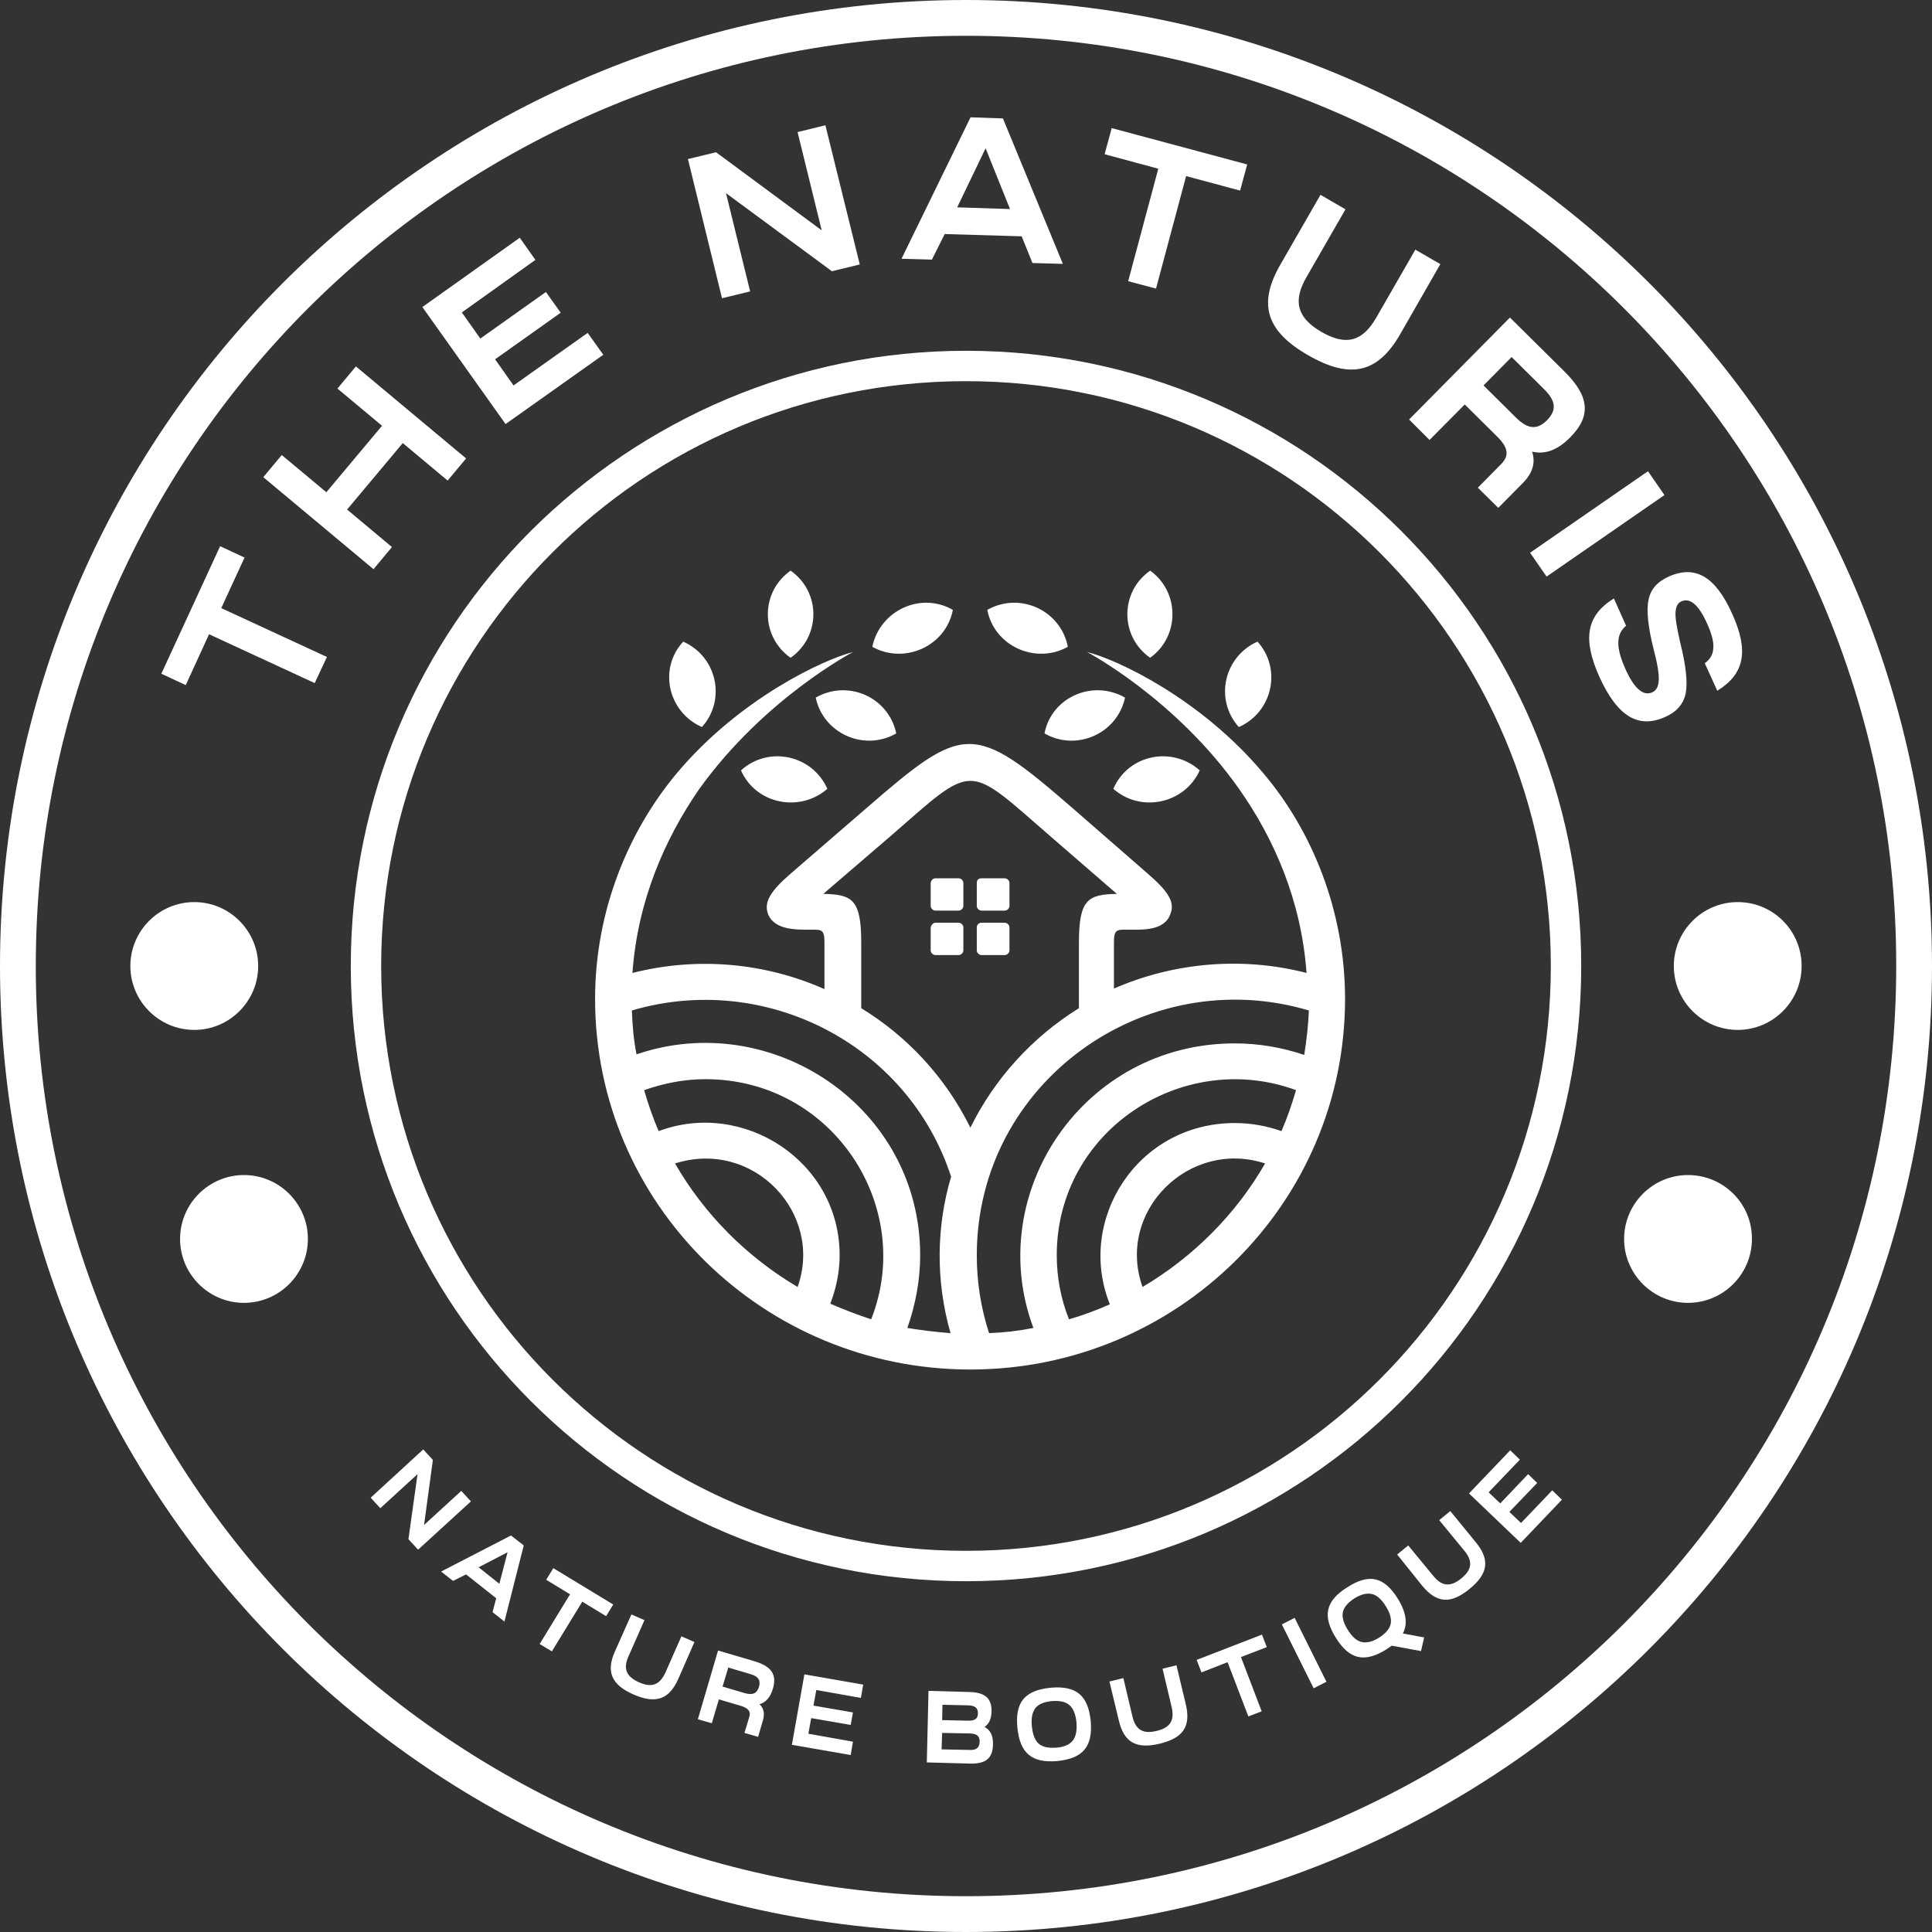 <svg xmlns="http://www.w3.org/2000/svg" width="140" height="140" viewBox="0 0 140 140" fill="none"><rect x="0" y="0" width="140" height="140" fill="#333333" stroke="none"/><path d="M117.668 22.332C105.463 10.126 88.606 2.593 70 2.593C51.373 2.593 34.537 10.147 22.332 22.332C10.126 34.537 2.593 51.394 2.593 70C2.593 88.627 10.147 105.463 22.332 117.668C34.537 129.874 51.394 137.407 70 137.407C88.627 137.407 105.463 129.853 117.668 117.668C129.874 105.463 137.407 88.606 137.407 70C137.427 51.394 129.874 34.537 117.668 22.332ZM70 0C89.327 0 106.842 7.842 119.5 20.5C132.158 33.158 140 50.673 140 70C140 89.327 132.158 106.842 119.5 119.5C106.842 132.158 89.327 140 70 140C50.673 140 33.158 132.158 20.5 119.5C7.842 106.842 0 89.327 0 70C0 50.673 7.842 33.158 20.5 20.5C33.178 7.842 50.673 0 70 0ZM99.968 40.032C92.29 32.355 81.691 27.621 70 27.621C58.289 27.621 47.689 32.355 40.032 40.032C32.355 47.709 27.621 58.309 27.621 70C27.621 81.691 32.376 92.311 40.032 99.968C47.709 107.645 58.309 112.379 70 112.379C81.711 112.379 92.311 107.624 99.968 99.968C107.645 92.29 112.379 81.691 112.379 70C112.379 58.309 107.645 47.709 99.968 40.032ZM70 25.419C82.308 25.419 93.464 30.4 101.532 38.468C109.6 46.536 114.581 57.671 114.581 70C114.581 82.308 109.6 93.464 101.532 101.532C93.464 109.6 82.329 114.581 70 114.581C57.692 114.581 46.536 109.6 38.468 101.532C30.4 93.464 25.419 82.329 25.419 70C25.419 57.692 30.4 46.536 38.468 38.468C46.557 30.421 57.692 25.419 70 25.419ZM122.32 85.148C119.768 85.148 117.689 87.227 117.689 89.779C117.689 92.332 119.768 94.41 122.32 94.41C124.872 94.41 126.951 92.332 126.951 89.779C126.971 87.227 124.893 85.148 122.32 85.148ZM125.922 65.369C123.37 65.369 121.291 67.448 121.291 70C121.291 72.552 123.37 74.631 125.922 74.631C128.474 74.631 130.553 72.552 130.553 70C130.553 67.448 128.495 65.369 125.922 65.369ZM17.68 85.148C20.232 85.148 22.311 87.227 22.311 89.779C22.311 92.332 20.232 94.41 17.68 94.41C15.128 94.41 13.049 92.332 13.049 89.779C13.049 87.227 15.128 85.148 17.68 85.148ZM14.078 65.369C16.63 65.369 18.709 67.448 18.709 70C18.709 72.552 16.63 74.631 14.078 74.631C11.526 74.631 9.447 72.552 9.447 70C9.447 67.448 11.526 65.369 14.078 65.369Z" fill="white"></path><path d="M13.461 49.644L11.691 48.821L15.951 39.58L17.721 40.403L16.034 44.066L23.69 47.607L22.805 49.5L15.149 45.96L13.461 49.644Z" fill="white"></path><path d="M28.403 39.641L27.066 41.247L19.08 34.578L20.418 32.973L23.649 35.669L27.683 30.853L24.452 28.156L25.79 26.551L33.775 33.22L32.438 34.825L29.186 32.108L25.151 36.924L28.403 39.641Z" fill="white"></path><path d="M43.717 25.707L36.636 30.729L30.606 22.249L37.665 17.227L38.797 18.833L33.467 22.64L34.804 24.534L39.559 21.159L40.629 22.661L35.875 26.037L37.213 27.93L42.584 24.122L43.717 25.707Z" fill="white"></path><path d="M49.85 11.526L51.888 11.032L59.544 16.692L57.795 9.571L59.812 9.077L62.302 19.162L60.285 19.656L52.608 13.996L54.358 21.117L52.32 21.611L49.85 11.526Z" fill="white"></path><path d="M67.53 18.812L65.328 18.75L70.329 8.5L72.676 8.583L77.019 19.121L74.816 19.059L74.034 17.124L68.456 16.96L67.53 18.812ZM71.42 10.744L69.362 15.025L73.19 15.149L71.42 10.744Z" fill="white"></path><path d="M80.044 11.176L80.559 9.283L90.376 11.917L89.862 13.811L85.951 12.761L83.769 20.912L81.752 20.376L83.934 12.226L80.044 11.176Z" fill="white"></path><path d="M95.687 14.119L97.498 15.169L94.657 20.109C93.669 21.838 93.999 23.032 95.769 24.061C97.539 25.069 98.712 24.76 99.721 23.032L102.561 18.092L104.372 19.141L101.47 24.205C99.844 27.045 97.848 27.498 94.802 25.748C91.755 23.999 91.138 22.044 92.764 19.203L95.687 14.119Z" fill="white"></path><path d="M103.59 31.882L102.108 30.4L109.415 23.011L113.367 26.922C115.178 28.712 115.322 30.153 113.778 31.697C112.873 32.623 111.946 32.952 111.02 32.726C111.288 33.528 111.061 34.29 110.341 35.01L108.571 36.801L107.089 35.34L108.797 33.611C109.374 33.014 109.291 32.438 108.509 31.655L106.142 29.309L103.59 31.882ZM107.501 27.93L109.868 30.276C110.732 31.12 111.391 31.161 112.111 30.441C112.811 29.721 112.749 29.062 111.905 28.218L109.538 25.872L107.501 27.93Z" fill="white"></path><path d="M110.876 40.053L119.418 34.146L120.612 35.875L112.07 41.782L110.876 40.053Z" fill="white"></path><path d="M117.833 45.343C117.113 45.939 117.071 46.886 117.771 48.45C118.409 49.891 119.068 50.447 119.706 50.179C120.323 49.912 120.365 49.089 119.829 47.051C119.418 45.404 119.294 44.211 119.459 43.47C119.603 42.708 120.097 42.152 120.92 41.782C122.855 40.917 124.316 41.782 125.531 44.499C126.725 47.154 126.436 48.821 124.44 50.056L123.534 48.059C124.316 47.504 124.358 46.619 123.699 45.178C123.102 43.84 122.485 43.305 121.847 43.572C121.558 43.696 121.435 43.984 121.414 44.396C121.394 44.807 121.517 45.528 121.744 46.516C122.176 48.224 122.299 49.459 122.155 50.221C122.011 50.982 121.517 51.579 120.673 51.949C118.718 52.834 117.195 51.908 115.898 49.047C114.663 46.289 114.952 44.602 116.948 43.367L117.833 45.343Z" fill="white"></path><path d="M30.668 105.031L31.367 105.792L30.729 110.506L33.425 108.036L34.125 108.797L30.297 112.296L29.597 111.535L30.256 106.822L27.559 109.291L26.86 108.53L30.668 105.031Z" fill="white"></path><path d="M32.829 114.56L31.964 113.881L37.027 111.267L37.953 111.988L36.554 117.504L35.69 116.824L35.957 115.816L33.775 114.087L32.829 114.56ZM36.78 112.482L34.681 113.572L36.184 114.766L36.78 112.482Z" fill="white"></path><path d="M39.58 114.478L40.094 113.634L44.437 116.269L43.922 117.113L42.194 116.063L39.991 119.665L39.106 119.13L41.308 115.528L39.58 114.478Z" fill="white"></path><path d="M45.754 116.989L46.701 117.401L45.548 120.015C45.137 120.92 45.384 121.497 46.31 121.908C47.236 122.32 47.812 122.094 48.224 121.188L49.377 118.574L50.323 118.986L49.15 121.661C48.492 123.143 47.524 123.493 45.919 122.793C44.313 122.094 43.902 121.147 44.56 119.665L45.754 116.989Z" fill="white"></path><path d="M51.579 124.872L50.57 124.584L52.032 119.603L54.687 120.385C55.901 120.756 56.313 121.332 56.004 122.382C55.819 122.999 55.49 123.37 55.037 123.493C55.346 123.781 55.428 124.172 55.284 124.666L54.934 125.86L53.946 125.572L54.296 124.419C54.419 124.028 54.234 123.781 53.699 123.617L52.093 123.143L51.579 124.872ZM52.361 122.217L53.967 122.69C54.543 122.855 54.852 122.711 54.996 122.238C55.14 121.764 54.954 121.476 54.378 121.311L52.773 120.838L52.361 122.217Z" fill="white"></path><path d="M61.644 127.177L57.383 126.436L58.289 121.332L62.549 122.073L62.385 123.04L59.153 122.464L58.947 123.596L61.808 124.09L61.644 124.996L58.783 124.502L58.577 125.634L61.808 126.21L61.644 127.177Z" fill="white"></path><path d="M67.16 127.712L67.283 122.526L70.206 122.608C71.379 122.629 71.873 123.061 71.852 124.028C71.832 124.563 71.667 124.934 71.338 125.14C71.77 125.366 71.976 125.778 71.955 126.416C71.935 127.424 71.42 127.836 70.247 127.795L67.16 127.712ZM68.23 126.766L70.268 126.807C70.761 126.827 70.967 126.642 70.988 126.231C71.008 125.819 70.803 125.634 70.309 125.613L68.271 125.572L68.23 126.766ZM68.271 124.646L70.124 124.687C70.638 124.707 70.865 124.543 70.865 124.152C70.865 123.761 70.659 123.596 70.165 123.575L68.292 123.534L68.271 124.646Z" fill="white"></path><path d="M79.036 124.707C79.2 126.56 78.48 127.424 76.627 127.61C74.775 127.774 73.911 127.054 73.725 125.201C73.54 123.349 74.26 122.485 76.133 122.299C77.986 122.135 78.85 122.855 79.036 124.707ZM74.775 125.119C74.837 125.695 75.001 126.128 75.269 126.354C75.557 126.601 75.969 126.683 76.545 126.642C77.121 126.601 77.513 126.416 77.739 126.128C77.965 125.839 78.048 125.407 78.007 124.81C77.945 124.234 77.78 123.802 77.492 123.555C77.204 123.308 76.792 123.226 76.216 123.267C75.639 123.328 75.249 123.493 75.022 123.781C74.796 124.09 74.713 124.522 74.775 125.119Z" fill="white"></path><path d="M80.394 121.847L81.403 121.6L82.061 124.378C82.288 125.345 82.823 125.675 83.811 125.428C84.799 125.201 85.128 124.666 84.901 123.699L84.243 120.92L85.251 120.673L85.931 123.514C86.301 125.099 85.745 125.942 84.037 126.354C82.329 126.766 81.444 126.251 81.073 124.666L80.394 121.847Z" fill="white"></path><path d="M87.063 121.188L86.713 120.282L91.447 118.45L91.796 119.356L89.924 120.076L91.426 124.008L90.459 124.378L88.956 120.447L87.063 121.188Z" fill="white"></path><path d="M95.193 122.34L92.887 117.71L93.814 117.236L96.119 121.867L95.193 122.34Z" fill="white"></path><path d="M101.285 115.837C101.902 116.824 102.026 117.689 101.655 118.368L103.199 118.656L102.973 119.644L100.853 119.253C100.688 119.356 100.565 119.459 100.462 119.521C98.877 120.509 97.786 120.262 96.798 118.677C95.81 117.092 96.057 116.001 97.642 115.013C99.206 114.005 100.297 114.252 101.285 115.837ZM99.927 118.677C100.4 118.368 100.688 118.039 100.77 117.689C100.853 117.318 100.729 116.886 100.42 116.392C100.112 115.898 99.782 115.59 99.412 115.507C99.041 115.425 98.63 115.528 98.156 115.816C97.683 116.125 97.395 116.454 97.313 116.804C97.23 117.174 97.354 117.607 97.662 118.101C97.971 118.595 98.3 118.903 98.671 118.986C99.041 119.068 99.453 118.965 99.927 118.677Z" fill="white"></path><path d="M101.244 112.646L102.046 111.988L103.858 114.19C104.496 114.972 105.113 115.013 105.895 114.375C106.677 113.737 106.739 113.12 106.101 112.358L104.29 110.156L105.093 109.497L106.945 111.761C107.974 113.017 107.851 114.025 106.492 115.137C105.134 116.248 104.125 116.186 103.076 114.931L101.244 112.646Z" fill="white"></path><path d="M113.181 108.674L110.197 111.802L106.451 108.221L109.435 105.093L110.135 105.772L107.871 108.139L108.715 108.941L110.732 106.822L111.391 107.46L109.374 109.559L110.218 110.362L112.482 107.995L113.181 108.674Z" fill="white"></path><path fill-rule="evenodd" clip-rule="evenodd" d="M68.879 96.605C67.779 92.757 67.864 88.825 68.921 85.27C65.791 75.649 55.429 70.379 45.787 73.223C45.829 74.311 45.914 75.357 46.125 76.402C55.937 73.056 66.679 80.209 66.679 90.959C66.679 92.757 66.341 94.556 65.749 96.229C66.764 96.396 67.821 96.522 68.879 96.605ZM80.678 57.161C82.666 58.918 85.838 58.249 86.938 55.823C84.907 54.024 81.736 54.693 80.678 57.161ZM91.124 46.495C88.671 47.583 87.995 50.72 89.771 52.686C92.224 51.598 92.901 48.461 91.124 46.495ZM75.688 53.146C78.014 54.484 80.974 53.146 81.524 50.552C79.198 49.214 76.195 50.511 75.688 53.146ZM71.543 44.194C72.05 46.83 75.053 48.168 77.379 46.871C76.872 44.236 73.911 42.856 71.543 44.194ZM83.343 41.35C81.143 42.898 81.143 46.119 83.343 47.666C85.499 46.119 85.499 42.898 83.343 41.35ZM59.955 57.161C57.925 58.918 54.753 58.249 53.696 55.823C55.683 54.024 58.855 54.693 59.955 57.161ZM49.508 46.495C51.962 47.583 52.638 50.72 50.862 52.686C48.409 51.598 47.69 48.461 49.508 46.495ZM64.945 53.146C62.619 54.484 59.659 53.146 59.109 50.552C61.435 49.214 64.395 50.511 64.945 53.146ZM69.048 44.194C68.54 46.83 65.537 48.168 63.211 46.871C63.761 44.236 66.722 42.856 69.048 44.194ZM57.29 41.35C59.49 42.898 59.49 46.119 57.29 47.666C55.091 46.119 55.091 42.898 57.29 41.35ZM67.779 63.645H69.471C69.64 63.645 69.809 63.812 69.809 63.979V65.652C69.809 65.82 69.64 65.987 69.471 65.987H67.779C67.61 65.987 67.441 65.82 67.441 65.652V63.979C67.483 63.77 67.61 63.645 67.779 63.645ZM71.12 66.865H72.812C72.981 66.865 73.15 67.033 73.15 67.2V68.873C73.15 69.04 72.981 69.208 72.812 69.208H71.12C70.951 69.208 70.782 69.04 70.782 68.873V67.2C70.782 67.033 70.909 66.865 71.12 66.865ZM67.779 66.865H69.471C69.64 66.865 69.809 67.033 69.809 67.2V68.873C69.809 69.04 69.64 69.208 69.471 69.208H67.779C67.61 69.208 67.441 69.04 67.441 68.873V67.2C67.483 67.033 67.61 66.865 67.779 66.865ZM71.12 63.645H72.812C72.981 63.645 73.15 63.812 73.15 63.979V65.652C73.15 65.82 72.981 65.987 72.812 65.987H71.12C70.951 65.987 70.782 65.82 70.782 65.652V63.979C70.782 63.77 70.909 63.645 71.12 63.645ZM45.829 70.504C50.608 69.291 55.514 69.793 59.743 71.676V68.288C59.743 67.367 59.532 67.367 58.855 67.367C57.798 67.367 56.106 67.451 55.641 66.196C55.345 65.318 55.895 64.523 57.29 63.31L62.661 58.667C69.894 52.393 70.486 52.267 77.845 58.667L83.174 63.31C84.569 64.523 85.161 65.318 84.823 66.196C84.4 67.493 82.751 67.367 81.609 67.367C80.932 67.367 80.721 67.367 80.721 68.288V71.634C85.034 69.752 89.983 69.291 94.677 70.504C94.296 65.234 92.309 60.758 89.813 57.203C85.204 50.636 78.775 47.248 78.775 47.248C80.974 47.792 87.022 50.636 91.547 56.032C95.058 60.173 97.468 65.987 97.468 72.387C97.468 87.236 85.288 99.24 70.317 99.24C55.303 99.24 43.122 87.236 43.122 72.387C43.122 65.945 45.575 60.173 49.043 56.032C53.569 50.636 59.659 47.792 61.816 47.248C61.816 47.248 55.387 50.594 50.65 57.203C48.197 60.758 46.21 65.234 45.829 70.504ZM94.846 73.223C83.047 69.71 70.782 78.41 70.782 90.959C70.782 92.924 71.078 94.765 71.67 96.605C72.769 96.564 73.827 96.438 74.884 96.229C71.247 86.483 78.479 75.608 89.475 75.608C91.209 75.608 92.901 75.9 94.508 76.444C94.677 75.398 94.804 74.311 94.846 73.223ZM46.675 78.996C46.971 79.999 47.309 81.003 47.732 81.965C53.865 79.665 60.843 84.141 60.843 90.959C60.843 92.171 60.589 93.385 60.166 94.472C61.139 94.89 62.112 95.267 63.127 95.602C66.341 87.487 60.378 78.201 51.116 78.201C49.593 78.201 48.113 78.494 46.675 78.996ZM48.916 84.308C51.031 87.989 54.118 91.084 57.798 93.259C59.701 87.905 54.584 82.509 48.916 84.308ZM77.464 95.602C78.479 95.309 79.494 94.932 80.424 94.514C77.972 88.407 82.412 81.38 89.475 81.38C90.659 81.38 91.801 81.589 92.859 81.965C93.281 81.003 93.62 79.999 93.916 78.996C85.711 75.984 76.576 81.924 76.576 90.959C76.576 92.548 76.872 94.138 77.464 95.602ZM82.793 93.259C86.472 91.084 89.56 87.989 91.674 84.308C86.176 82.509 80.847 87.78 82.793 93.259ZM62.408 73.056C65.749 75.106 68.498 78.034 70.317 81.715C72.05 78.201 74.757 75.189 78.183 73.056V68.288C78.183 65.15 78.86 64.816 80.932 64.774L76.153 60.633C69.936 55.237 70.697 55.237 64.48 60.633L59.659 64.774C61.731 64.816 62.408 65.15 62.408 68.288V73.056Z" fill="white"></path></svg>